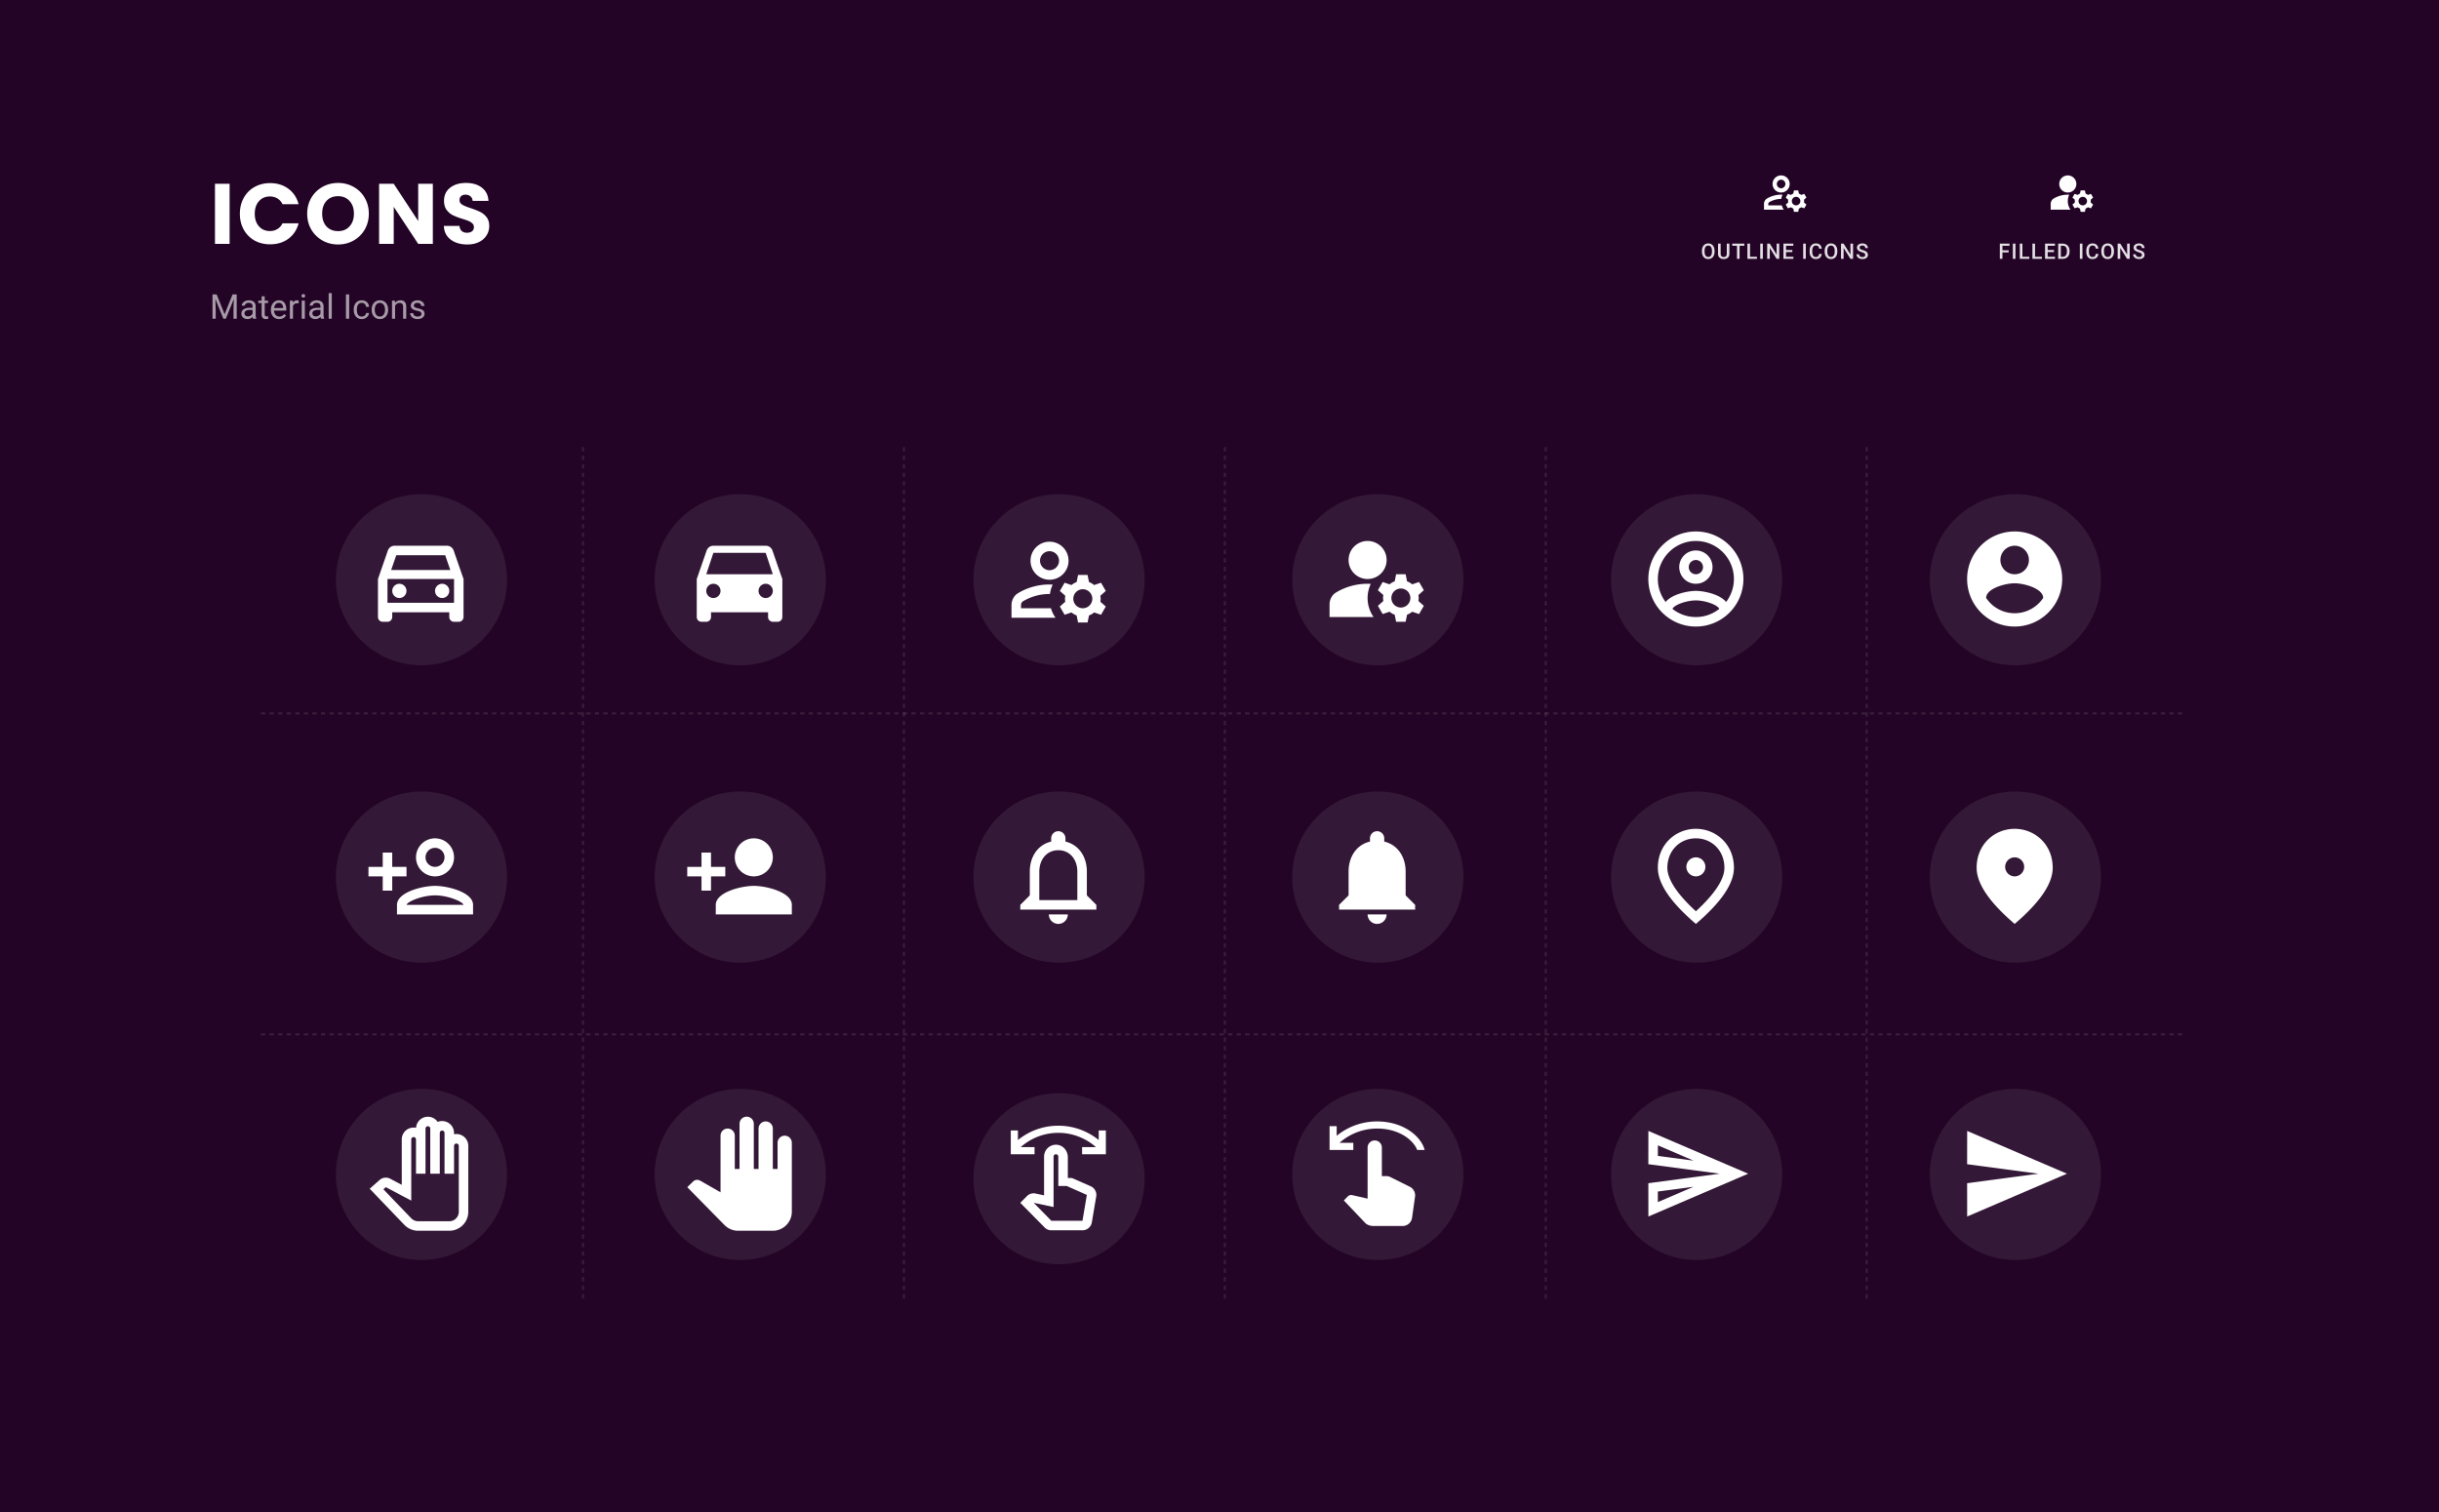 <?xml version="1.0" encoding="UTF-8"?>
<svg xmlns="http://www.w3.org/2000/svg" xmlns:xlink="http://www.w3.org/1999/xlink" xmlns:v="https://vecta.io/nano" width="1140" height="707" fill="none">
  <style><![CDATA[.B{fill-opacity:.08}.C{fill:#fff}.D{stroke-opacity:.1}]]></style>
  <path fill="#230426" d="M0 0h1140v707H0z"></path>
  <g stroke="#fff" stroke-dasharray="2 2" class="D">
    <path d="M122 333.5h900m-900 150h900"></path>
    <path d="M272.5 209v400m150-400v400m150-400v400m150-400v400m150-400v400"></path>
  </g>
  <g class="C">
    <path d="M107.32 85.92V114h-6.84V85.92h6.84zm4.797 14c0-2.773.6-5.24 1.8-7.4 1.2-2.187 2.867-3.88 5-5.08 2.16-1.227 4.6-1.84 7.32-1.84 3.333 0 6.187.88 8.56 2.64s3.96 4.16 4.76 7.2h-7.52c-.56-1.173-1.36-2.067-2.4-2.68-1.013-.613-2.173-.92-3.48-.92-2.107 0-3.813.733-5.12 2.2s-1.96 3.427-1.96 5.88.653 4.413 1.96 5.88 3.013 2.2 5.12 2.2c1.307 0 2.467-.307 3.48-.92 1.04-.613 1.84-1.507 2.4-2.68h7.52c-.8 3.04-2.387 5.44-4.76 7.2-2.373 1.733-5.227 2.6-8.56 2.6-2.72 0-5.16-.6-7.32-1.8a13.08 13.08 0 0 1-5-5.08c-1.2-2.16-1.8-4.627-1.8-7.4zm45.909 14.36c-2.64 0-5.067-.613-7.28-1.84a13.98 13.98 0 0 1-5.24-5.12c-1.28-2.213-1.92-4.693-1.92-7.44s.64-5.213 1.92-7.4a13.98 13.98 0 0 1 5.24-5.12c2.213-1.227 4.64-1.84 7.28-1.84s5.053.613 7.24 1.84c2.213 1.227 3.946 2.933 5.2 5.12 1.28 2.187 1.92 4.653 1.92 7.4s-.64 5.227-1.92 7.44c-1.28 2.187-3.014 3.893-5.2 5.12s-4.6 1.84-7.24 1.84zm0-6.24c2.24 0 4.026-.747 5.36-2.24 1.36-1.493 2.04-3.467 2.04-5.92 0-2.48-.68-4.453-2.04-5.92-1.334-1.493-3.12-2.24-5.36-2.24-2.267 0-4.08.733-5.44 2.2-1.334 1.467-2 3.453-2 5.96 0 2.48.666 4.467 2 5.96 1.36 1.467 3.173 2.2 5.44 2.2zm44.285 5.96h-6.84l-11.44-17.32V114h-6.84V85.92h6.84l11.44 17.4v-17.4h6.84V114zm16.118.28c-2.053 0-3.893-.333-5.52-1s-2.933-1.653-3.92-2.96c-.96-1.307-1.467-2.88-1.52-4.72h7.28c.107 1.04.467 1.84 1.08 2.4.613.533 1.413.8 2.4.8 1.013 0 1.813-.227 2.4-.68.587-.48.88-1.133.88-1.96 0-.693-.24-1.267-.72-1.72-.453-.453-1.027-.827-1.72-1.12-.667-.293-1.627-.627-2.88-1-1.813-.56-3.293-1.12-4.44-1.68s-2.133-1.387-2.96-2.48-1.24-2.52-1.24-4.28c0-2.613.947-4.653 2.84-6.12 1.893-1.493 4.36-2.24 7.4-2.24 3.093 0 5.587.747 7.48 2.24 1.893 1.467 2.907 3.52 3.04 6.16h-7.4c-.053-.907-.387-1.613-1-2.12-.613-.533-1.4-.8-2.36-.8-.827 0-1.493.227-2 .68-.507.427-.76 1.053-.76 1.88 0 .907.427 1.613 1.28 2.12s2.187 1.053 4 1.64c1.813.613 3.28 1.2 4.4 1.76 1.147.56 2.133 1.373 2.96 2.44s1.24 2.44 1.24 4.12c0 1.6-.413 3.053-1.24 4.36-.8 1.307-1.973 2.347-3.52 3.12s-3.373 1.16-5.48 1.16z"></path>
    <path d="M99.797 137.625h1.461l3.726 9.273 3.719-9.273h1.469L105.547 149h-1.141l-4.609-11.375zm-.477 0h1.289l.211 6.937V149h-1.5v-11.375zm10.032 0h1.289V149h-1.5v-4.438l.211-6.937zm8.703 9.93v-4.352c0-.333-.068-.622-.203-.867-.131-.25-.329-.443-.594-.578s-.594-.203-.985-.203c-.364 0-.684.062-.961.187-.27.125-.484.289-.64.492-.151.204-.227.422-.227.657H113c0-.302.078-.602.234-.899s.381-.565.672-.804c.297-.245.651-.438 1.063-.579s.88-.218 1.39-.218c.615 0 1.157.104 1.625.312a2.44 2.44 0 0 1 1.11.945c.271.417.406.941.406 1.571v3.937c0 .282.023.581.07.899.052.317.128.591.227.82V149h-1.508c-.073-.167-.13-.388-.172-.664-.041-.281-.062-.542-.062-.781zm.25-3.68l.015 1.016h-1.461c-.411 0-.778.033-1.101.101s-.594.159-.813.289-.385.295-.5.492-.172.42-.172.68c0 .266.06.508.18.727s.3.393.539.523c.245.125.544.188.899.188.442 0 .833-.094 1.171-.282s.607-.416.805-.687.313-.534.328-.789l.617.695c-.036.219-.135.461-.296.727a3.48 3.48 0 0 1-.649.765 3.49 3.49 0 0 1-.953.602 3.11 3.11 0 0 1-1.234.234c-.573 0-1.076-.112-1.508-.336-.427-.224-.761-.523-1-.898-.234-.38-.352-.805-.352-1.274 0-.453.089-.851.266-1.195a2.3 2.3 0 0 1 .766-.867c.333-.234.734-.412 1.203-.531a6.33 6.33 0 0 1 1.57-.18h1.68zm7.007-3.328v1.109h-4.57v-1.109h4.57zm-3.023-2.055h1.445v8.414c0 .287.045.503.133.649s.203.242.344.289.292.07.453.07a2.35 2.35 0 0 0 .375-.031l.305-.063.008 1.18c-.115.036-.266.07-.454.102a3.48 3.48 0 0 1-.664.054c-.354 0-.679-.07-.976-.211s-.534-.375-.711-.703c-.172-.333-.258-.781-.258-1.344v-8.406zm8.227 10.664c-.589 0-1.123-.099-1.602-.297-.474-.203-.883-.487-1.226-.851s-.599-.797-.782-1.297-.273-1.047-.273-1.641v-.328c0-.687.101-1.299.305-1.836s.479-1 .828-1.375a3.53 3.53 0 0 1 1.187-.851c.443-.193.901-.289 1.375-.289.604 0 1.125.104 1.563.312s.804.5 1.086.875.489.807.625 1.313a6.28 6.28 0 0 1 .203 1.64v.649h-6.313V144h4.867v-.109a3.59 3.59 0 0 0-.234-1.094 1.97 1.97 0 0 0-.625-.875c-.286-.229-.677-.344-1.172-.344a1.96 1.96 0 0 0-.906.211c-.276.135-.513.339-.711.609s-.352.602-.461.993-.164.841-.164 1.351v.328a3.83 3.83 0 0 0 .164 1.133c.115.349.279.656.492.922a2.36 2.36 0 0 0 .789.625c.313.151.667.227 1.063.227.51 0 .942-.105 1.297-.313s.664-.487.929-.836l.875.695a4.04 4.04 0 0 1-.695.789c-.281.25-.628.454-1.039.61s-.888.234-1.445.234zm6.422-7.281V149h-1.446v-8.453h1.406l.04 1.328zm2.64-1.375l-.008 1.344c-.119-.026-.234-.042-.343-.047a3.49 3.49 0 0 0-.36-.016c-.333 0-.627.052-.883.157a1.83 1.83 0 0 0-.648.437c-.177.187-.318.411-.422.672a3.21 3.21 0 0 0-.195.844l-.407.234c0-.51.05-.99.149-1.437s.263-.844.477-1.188a2.32 2.32 0 0 1 .812-.812c.333-.198.729-.297 1.188-.297.104 0 .223.013.359.039a1.08 1.08 0 0 1 .281.07zm2.906.047V149h-1.453v-8.453h1.453zm-1.562-2.242a.87.87 0 0 1 .211-.594c.146-.162.359-.242.64-.242s.487.08.633.242.227.359.227.594a.82.82 0 0 1-.227.578c-.146.156-.357.234-.633.234s-.494-.078-.64-.234a.85.85 0 0 1-.211-.578zm8.867 9.25v-4.352c0-.333-.068-.622-.203-.867-.13-.25-.328-.443-.594-.578s-.594-.203-.984-.203c-.365 0-.685.062-.961.187-.271.125-.485.289-.641.492a1.08 1.08 0 0 0-.226.657h-1.446c0-.302.078-.602.235-.899a2.61 2.61 0 0 1 .672-.804c.297-.245.651-.438 1.062-.579.417-.145.88-.218 1.391-.218.614 0 1.156.104 1.625.312.474.208.843.524 1.109.945s.406.941.406 1.571v3.937a6.16 6.16 0 0 0 .071.899 3.51 3.51 0 0 0 .226.82V149h-1.508c-.072-.167-.13-.388-.171-.664-.042-.281-.063-.542-.063-.781zm.25-3.68l.016 1.016h-1.461a5.38 5.38 0 0 0-1.102.101c-.323.063-.594.159-.812.289s-.386.295-.5.492-.172.42-.172.68c0 .266.06.508.18.727s.299.393.539.523.544.188.898.188c.443 0 .833-.094 1.172-.282s.607-.416.805-.687.312-.534.328-.789l.617.695c-.037.219-.136.461-.297.727s-.378.521-.648.765-.584.44-.954.602c-.364.156-.776.234-1.234.234-.573 0-1.075-.112-1.508-.336a2.58 2.58 0 0 1-1-.898 2.38 2.38 0 0 1-.351-1.274c0-.453.088-.851.265-1.195a2.31 2.31 0 0 1 .766-.867c.333-.234.734-.412 1.203-.531s.992-.18 1.57-.18h1.68zm5.039-6.875v12h-1.453v-12h1.453zm8.125.625V149h-1.508v-11.375h1.508zm5.906 10.344a2.17 2.17 0 0 0 .953-.211 1.97 1.97 0 0 0 .719-.578c.188-.25.295-.534.321-.852h1.375c-.026.5-.196.966-.508 1.399-.308.427-.711.773-1.211 1.039a3.52 3.52 0 0 1-1.649.39c-.635 0-1.19-.112-1.664-.336-.468-.224-.859-.531-1.172-.922a4.11 4.11 0 0 1-.695-1.343c-.151-.511-.226-1.05-.226-1.617v-.329c0-.567.075-1.104.226-1.609s.388-.961.695-1.352c.313-.39.704-.697 1.172-.921.474-.224 1.029-.336 1.664-.336.662 0 1.24.135 1.735.406a2.97 2.97 0 0 1 1.164 1.094c.286.458.443.979.469 1.562h-1.375c-.026-.349-.125-.664-.297-.945s-.396-.505-.688-.672c-.286-.172-.622-.258-1.008-.258-.442 0-.815.089-1.117.266-.297.172-.534.406-.711.703a3.28 3.28 0 0 0-.375.976c-.073.355-.109.717-.109 1.086v.329c0 .369.036.734.109 1.093a3.16 3.16 0 0 0 .367.977 2.06 2.06 0 0 0 .711.703c.302.172.677.258 1.125.258zm4.61-3.102v-.179a5.24 5.24 0 0 1 .265-1.696c.177-.526.433-.982.766-1.367a3.4 3.4 0 0 1 1.211-.906c.474-.219 1.005-.328 1.594-.328s1.127.109 1.601.328c.479.213.886.515 1.219.906.339.385.596.841.773 1.367s.266 1.086.266 1.696v.179c0 .61-.088 1.175-.266 1.695s-.434.977-.773 1.368c-.333.385-.737.687-1.211.906-.469.213-1 .32-1.594.32s-1.127-.107-1.601-.32c-.474-.219-.88-.521-1.219-.906a4.14 4.14 0 0 1-.766-1.368c-.177-.52-.265-1.085-.265-1.695zm1.445-.179v.179c0 .422.05.821.148 1.195s.248.698.446.985.456.513.758.68c.302.161.653.242 1.054.242s.742-.081 1.039-.242a2.19 2.19 0 0 0 .75-.68c.198-.287.347-.615.446-.985s.156-.773.156-1.195v-.179a4.34 4.34 0 0 0-.156-1.18c-.099-.375-.25-.706-.453-.992-.198-.292-.448-.521-.75-.688s-.646-.25-1.047-.25-.745.083-1.047.25-.547.396-.75.688a3.13 3.13 0 0 0-.446.992 4.59 4.59 0 0 0-.148 1.18zm9.508-2.336V149h-1.445v-8.453h1.367l.078 1.805zm-.344 2.101l-.601-.023c.005-.578.091-1.112.257-1.602a3.99 3.99 0 0 1 .704-1.289c.302-.365.661-.646 1.078-.844s.888-.304 1.398-.304a3.46 3.46 0 0 1 1.125.171 2.05 2.05 0 0 1 .852.532c.239.245.421.562.547.953.124.385.187.857.187 1.414V149h-1.453v-5.555c0-.442-.065-.797-.195-1.062-.131-.271-.321-.466-.571-.586s-.557-.188-.922-.188a2.14 2.14 0 0 0-.984.227 2.35 2.35 0 0 0-.758.625 3.16 3.16 0 0 0-.492.914 3.33 3.33 0 0 0-.172 1.078zm12.664 2.305a1.22 1.22 0 0 0-.14-.578c-.089-.183-.274-.347-.555-.492-.276-.152-.693-.282-1.25-.391-.469-.099-.893-.216-1.274-.352-.375-.135-.695-.299-.961-.492a2.07 2.07 0 0 1-.601-.68c-.141-.26-.211-.565-.211-.914 0-.333.073-.648.219-.945a2.53 2.53 0 0 1 .633-.789c.276-.229.606-.409.992-.539s.815-.195 1.289-.195c.677 0 1.255.119 1.734.359s.847.56 1.102.961c.255.396.383.836.383 1.32h-1.446c0-.234-.07-.461-.211-.679-.135-.224-.336-.409-.601-.555s-.581-.219-.961-.219c-.401 0-.727.063-.977.188-.245.119-.424.273-.539.461a1.16 1.16 0 0 0-.164.593c0 .157.026.297.078.422a.94.94 0 0 0 .297.336c.141.099.339.193.594.281a9.18 9.18 0 0 0 .976.266c.693.156 1.263.344 1.711.563s.782.486 1 .804.329.703.329 1.156a2.21 2.21 0 0 1-.235 1.016 2.25 2.25 0 0 1-.664.797 3.29 3.29 0 0 1-1.031.516c-.396.119-.841.179-1.336.179-.745 0-1.375-.133-1.891-.398s-.906-.61-1.172-1.031-.398-.868-.398-1.336h1.453c.021.395.135.711.344.945a1.75 1.75 0 0 0 .765.492 3.02 3.02 0 0 0 .899.141c.396 0 .726-.052.992-.157.271-.104.477-.247.617-.429s.211-.391.211-.625z" fill-opacity=".6"></path>
    <circle cx="197" cy="271" r="40" class="B"></circle>
    <circle cx="346" cy="271" r="40" class="B"></circle>
    <circle cx="495" cy="271" r="40" class="B"></circle>
    <path d="M477.224 284.333v-1.444c0-.756.355-1.467.911-1.8a24.19 24.19 0 0 1 12.422-3.422c.067 0 .111 0 .178.022.222-1.556.667-3.045 1.311-4.4l-1.489-.067a28.61 28.61 0 0 0-14.689 4.045c-1.955 1.155-3.089 3.333-3.089 5.622v5.889h20.578c-.933-1.334-1.667-2.845-2.155-4.445h-13.978zM490.557 271a8.89 8.89 0 0 0 8.889-8.889 8.89 8.89 0 0 0-8.889-8.889 8.89 8.89 0 0 0-8.889 8.889 8.89 8.89 0 0 0 8.889 8.889zm0-13.333a4.46 4.46 0 0 1 4.444 4.444 4.46 4.46 0 0 1-4.444 4.444 4.46 4.46 0 0 1-4.445-4.444 4.46 4.46 0 0 1 4.445-4.444zm23.889 22.222c0-.489-.067-.933-.134-1.4l2.534-2.245-2.223-3.844-3.222 1.089c-.711-.6-1.511-1.067-2.4-1.4l-.667-3.311h-4.444l-.667 3.311c-.889.333-1.689.8-2.4 1.4l-3.222-1.089-2.222 3.844 2.533 2.245c-.066.467-.133.911-.133 1.4s.067.933.133 1.4l-2.533 2.244 2.222 3.845 3.222-1.089c.711.6 1.511 1.067 2.4 1.4l.667 3.311h4.444l.667-3.311c.889-.333 1.689-.8 2.4-1.4l3.222 1.089 2.223-3.845-2.534-2.244c.067-.467.134-.911.134-1.4zm-8.334 4.444a4.46 4.46 0 0 1-4.444-4.444 4.46 4.46 0 0 1 4.444-4.445 4.46 4.46 0 0 1 4.445 4.445 4.46 4.46 0 0 1-4.445 4.444z"></path>
    <circle cx="644" cy="271" r="40" class="B"></circle>
    <circle cx="793" cy="271" r="40" class="B"></circle>
    <circle cx="942" cy="271" r="40" class="B"></circle>
    <circle cx="197" cy="410" r="40" class="B"></circle>
    <circle cx="346" cy="410" r="40" class="B"></circle>
    <circle cx="495" cy="410" r="40" class="B"></circle>
    <circle cx="644" cy="410" r="40" class="B"></circle>
    <circle cx="793" cy="410" r="40" class="B"></circle>
    <circle cx="942" cy="410" r="40" class="B"></circle>
    <circle cx="197" cy="549" r="40" class="B"></circle>
    <circle cx="346" cy="549" r="40" class="B"></circle>
    <circle cx="495" cy="551" r="40" class="B"></circle>
    <circle cx="644" cy="549" r="40" class="B"></circle>
    <circle cx="793" cy="549" r="40" class="B"></circle>
    <circle cx="942" cy="549" r="40" class="B"></circle>
    <path d="M826.5 96v-.65c0-.34.16-.66.41-.81A10.89 10.89 0 0 1 832.5 93a.22.22 0 0 1 .08.01c.1-.7.3-1.37.59-1.98l-.67-.03c-2.42 0-4.68.67-6.61 1.82-.88.52-1.39 1.5-1.39 2.53V98h9.26c-.42-.6-.75-1.28-.97-2h-6.29zm6-6a4 4 0 1 0 0-8 4 4 0 1 0 0 8zm0-6c1.1 0 2 .9 2 2s-.9 2-2 2-2-.9-2-2 .9-2 2-2z"></path>
    <use xlink:href="#C"></use>
    <path d="M801.392 117.25v.391c0 .537-.07 1.019-.21 1.445s-.341.789-.601 1.089-.566.529-.928.688-.761.235-1.201.235-.835-.078-1.196-.235a2.69 2.69 0 0 1-.933-.688 3.21 3.21 0 0 1-.615-1.089c-.143-.426-.215-.908-.215-1.445v-.391c0-.537.072-1.017.215-1.44s.345-.79.605-1.089a2.61 2.61 0 0 1 .933-.689c.361-.159.76-.239 1.196-.239s.84.08 1.202.239.672.386.932.689.461.662.601 1.089.215.903.215 1.44zm-1.226.391v-.401c0-.397-.039-.747-.117-1.05s-.187-.561-.337-.766-.327-.365-.542-.469a1.61 1.61 0 0 0-.728-.161c-.27 0-.511.054-.722.161a1.44 1.44 0 0 0-.542.469 2.26 2.26 0 0 0-.337.766c-.078.303-.117.653-.117 1.05v.401c0 .397.039.748.117 1.054s.192.565.342.777.335.366.546.473a1.62 1.62 0 0 0 .723.157 1.63 1.63 0 0 0 .728-.157c.211-.107.39-.265.537-.473a2.34 2.34 0 0 0 .332-.777c.078-.306.117-.657.117-1.054zm6.94-3.75h1.221v4.751c0 .54-.117.992-.351 1.357a2.21 2.21 0 0 1-.957.825c-.401.183-.848.274-1.343.274-.511 0-.967-.091-1.367-.274s-.717-.46-.948-.825-.341-.817-.341-1.357v-4.751h1.22v4.751c0 .341.059.623.176.844a1.1 1.1 0 0 0 .498.484c.215.104.469.156.762.156s.545-.052.757-.156a1.11 1.11 0 0 0 .498-.484c.117-.221.175-.503.175-.844v-4.751zm5.979 0V121h-1.216v-7.109h1.216zm2.231 0v.976h-5.659v-.976h5.659zm5.891 6.137V121h-3.569v-.972h3.569zm-3.228-6.137V121h-1.225v-7.109h1.225zm5.984 0V121h-1.226v-7.109h1.226zm7.663 0V121H830.4l-3.188-5.093V121h-1.226v-7.109h1.226l3.198 5.102v-5.102h1.216zm6.613 6.137V121h-3.774v-.972h3.774zm-3.427-6.137V121h-1.226v-7.109h1.226zm2.934 2.968v.957h-3.281v-.957h3.281zm.469-2.968v.976h-3.75v-.976h3.75zm5.824 0V121h-1.226v-7.109h1.226zm6.223 4.795h1.22c-.039.465-.169.88-.39 1.245s-.532.646-.933.854-.887.313-1.46.313c-.439 0-.835-.078-1.186-.235s-.653-.384-.904-.674a3.07 3.07 0 0 1-.576-1.059c-.13-.414-.195-.876-.195-1.387v-.591c0-.511.067-.973.2-1.386s.332-.767.586-1.06.558-.522.913-.679.76-.234 1.206-.234c.567 0 1.045.104 1.436.312s.693.497.908.865.351.789.4 1.264h-1.22a2.28 2.28 0 0 0-.215-.786 1.11 1.11 0 0 0-.479-.498c-.211-.117-.488-.176-.83-.176-.28 0-.524.052-.732.157s-.383.257-.523.459-.245.45-.317.747-.103.628-.103 1.006v.6c0 .358.031.684.093.977s.163.538.293.747a1.42 1.42 0 0 0 .508.483c.205.114.451.171.737.171.349 0 .63-.055.845-.166s.382-.272.493-.483.189-.477.225-.786zm8.503-1.436v.391c0 .537-.07 1.019-.21 1.445a3.12 3.12 0 0 1-.601 1.089c-.257.299-.566.529-.928.688s-.761.235-1.201.235-.835-.078-1.196-.235a2.69 2.69 0 0 1-.933-.688c-.263-.3-.468-.663-.615-1.089s-.215-.908-.215-1.445v-.391c0-.537.072-1.017.215-1.44s.345-.79.606-1.089.574-.533.932-.689.76-.239 1.196-.239.84.08 1.202.239.672.386.932.689.461.662.601 1.089.215.903.215 1.44zm-1.226.391v-.401c0-.397-.039-.747-.117-1.05s-.187-.561-.337-.766-.327-.365-.542-.469a1.61 1.61 0 0 0-.728-.161c-.27 0-.511.054-.722.161a1.45 1.45 0 0 0-.542.469 2.26 2.26 0 0 0-.337.766c-.078.303-.117.653-.117 1.05v.401c0 .397.039.748.117 1.054s.192.565.342.777.335.366.547.473.452.157.722.157a1.63 1.63 0 0 0 .728-.157c.211-.107.39-.265.537-.473a2.34 2.34 0 0 0 .332-.777c.078-.306.117-.657.117-1.054zm8.591-3.75V121h-1.226l-3.188-5.093V121h-1.226v-7.109h1.226l3.198 5.102v-5.102h1.216zm5.7 5.278c0-.147-.023-.277-.068-.391s-.119-.218-.23-.312-.267-.186-.469-.274a6.15 6.15 0 0 0-.761-.278c-.339-.104-.651-.22-.938-.347s-.53-.28-.742-.449a1.9 1.9 0 0 1-.493-.591c-.117-.224-.176-.483-.176-.776s.06-.553.181-.791.298-.443.522-.615.497-.311.806-.406.651-.146 1.025-.146c.528 0 .982.098 1.363.293s.678.457.883.786a1.99 1.99 0 0 1 .313 1.089h-1.216a1.24 1.24 0 0 0-.151-.62 1.03 1.03 0 0 0-.45-.43c-.198-.104-.45-.156-.756-.156-.29 0-.531.044-.723.132s-.335.206-.43.356-.141.319-.141.508c0 .133.031.256.092.366s.157.209.284.303.286.177.478.259.418.159.679.234c.394.117.737.247 1.03.391s.537.299.733.478.341.383.439.611.147.48.147.766c0 .3-.061.57-.181.811s-.293.441-.518.61-.488.295-.8.386-.655.132-1.036.132c-.341 0-.678-.046-1.01-.137a2.99 2.99 0 0 1-.899-.415 2.14 2.14 0 0 1-.644-.703c-.16-.283-.24-.614-.24-.991h1.226c0 .231.039.428.117.59s.194.297.337.401a1.49 1.49 0 0 0 .498.224 2.48 2.48 0 0 0 .615.074c.287 0 .526-.041.718-.122s.342-.196.44-.342a.9.9 0 0 0 .146-.508z" fill-opacity=".87"></path>
    <path d="M966.5 90a4 4 0 1 0 0-8 4 4 0 1 0 0 8zm.67 1.02l-.67-.02c-2.42 0-4.68.67-6.61 1.82-.88.52-1.39 1.5-1.39 2.53V98h9.26c-.79-1.13-1.26-2.51-1.26-4 0-1.07.25-2.07.67-2.98z"></path>
    <use xlink:href="#C" x="134"></use>
    <path d="M935.948 113.891V121h-1.225v-7.109h1.225zm2.901 3.11v.972h-3.213v-.972h3.213zm.405-3.11v.976h-3.618v-.976h3.618zm2.785 0V121h-1.226v-7.109h1.226zm6.477 6.137V121h-3.57v-.972h3.57zm-3.228-6.137V121h-1.226v-7.109h1.226zm9.128 6.137V121h-3.569v-.972h3.569zm-3.228-6.137V121h-1.225v-7.109h1.225zm9.329 6.137V121h-3.775v-.972h3.775zm-3.428-6.137V121h-1.226v-7.109h1.226zm2.934 2.968v.957h-3.281v-.957h3.281zm.469-2.968v.976h-3.75v-.976h3.75zm3.591 7.109h-1.519l.01-.972h1.509c.439 0 .807-.096 1.104-.288s.524-.467.673-.825.23-.784.23-1.279v-.386c0-.384-.044-.724-.132-1.021s-.212-.545-.381-.747a1.61 1.61 0 0 0-.615-.459 2.09 2.09 0 0 0-.835-.156h-1.592v-.976h1.592c.472 0 .903.079 1.294.239a2.83 2.83 0 0 1 1.011.679 3.02 3.02 0 0 1 .659 1.064c.153.413.229.876.229 1.387v.376c0 .511-.076.973-.229 1.386s-.373.769-.659 1.065a2.97 2.97 0 0 1-1.026.679c-.394.156-.835.234-1.323.234zm-.84-7.109V121h-1.225v-7.109h1.225zm10.107 0V121h-1.226v-7.109h1.226zm6.222 4.795h1.221c-.039.465-.169.88-.391 1.245s-.532.646-.932.854-.887.313-1.46.313c-.44 0-.835-.078-1.187-.235a2.6 2.6 0 0 1-.903-.674c-.251-.293-.443-.646-.576-1.059s-.196-.876-.196-1.387v-.591c0-.511.067-.973.201-1.386a3.05 3.05 0 0 1 .586-1.06c.253-.296.558-.522.913-.679s.76-.234 1.206-.234c.566 0 1.045.104 1.435.312s.694.497.908.865a3.05 3.05 0 0 1 .401 1.264h-1.221c-.032-.306-.104-.568-.215-.786s-.267-.384-.478-.498-.488-.176-.83-.176c-.28 0-.524.052-.733.157a1.38 1.38 0 0 0-.522.459c-.14.201-.246.45-.318.747a4.47 4.47 0 0 0-.102 1.006v.6c0 .358.031.684.093.977a2.38 2.38 0 0 0 .293.747 1.41 1.41 0 0 0 .507.483c.206.114.451.171.738.171.348 0 .63-.055.844-.166a1.11 1.11 0 0 0 .494-.483 2.22 2.22 0 0 0 .224-.786zm8.503-1.436v.391c0 .537-.07 1.019-.21 1.445s-.34.789-.6 1.089a2.59 2.59 0 0 1-.928.688c-.361.157-.762.235-1.201.235s-.835-.078-1.197-.235-.668-.389-.932-.688-.469-.663-.615-1.089-.215-.908-.215-1.445v-.391c0-.537.071-1.017.215-1.44s.345-.79.605-1.089a2.61 2.61 0 0 1 .933-.689c.361-.159.76-.239 1.196-.239a2.95 2.95 0 0 1 1.201.239c.361.156.672.386.933.689s.46.662.6 1.089.215.903.215 1.44zm-1.225.391v-.401c0-.397-.039-.747-.118-1.05-.074-.306-.187-.561-.336-.766s-.328-.365-.542-.469-.458-.161-.728-.161-.511.054-.723.161-.392.26-.542.469a2.3 2.3 0 0 0-.337.766c-.078.303-.117.653-.117 1.05v.401c0 .397.039.748.117 1.054s.192.565.342.777.335.366.547.473a1.62 1.62 0 0 0 .723.157c.273 0 .516-.053.727-.157a1.45 1.45 0 0 0 .537-.473 2.3 2.3 0 0 0 .332-.777c.079-.306.118-.657.118-1.054zm8.59-3.75V121h-1.225l-3.189-5.093V121h-1.225v-7.109h1.225l3.199 5.102v-5.102h1.215zm5.7 5.278c0-.147-.02-.277-.07-.391-.04-.114-.12-.218-.23-.312s-.26-.186-.47-.274c-.19-.091-.448-.184-.758-.278-.338-.104-.651-.22-.937-.347s-.531-.28-.742-.449-.376-.369-.494-.591-.175-.483-.175-.776a1.73 1.73 0 0 1 .18-.791c.124-.238.298-.443.523-.615a2.51 2.51 0 0 1 .805-.406c.31-.097.652-.146 1.026-.146.532 0 .982.098 1.362.293s.68.457.88.786c.21.329.32.692.32 1.089h-1.22a1.25 1.25 0 0 0-.15-.62c-.1-.182-.25-.326-.45-.43s-.45-.156-.757-.156c-.29 0-.53.044-.722.132s-.336.206-.43.356a.93.93 0 0 0-.142.508c0 .133.031.256.093.366a1.01 1.01 0 0 0 .283.303 2.54 2.54 0 0 0 .479.259c.192.081.418.159.676.234a6.28 6.28 0 0 1 1.03.391 2.98 2.98 0 0 1 .74.478c.19.179.34.383.43.611.1.224.15.48.15.766 0 .3-.06.57-.18.811a1.7 1.7 0 0 1-.52.61c-.22.166-.49.295-.8.386s-.65.132-1.033.132a3.81 3.81 0 0 1-1.011-.137c-.329-.091-.628-.23-.898-.415s-.485-.423-.645-.703-.239-.614-.239-.991h1.226c0 .231.039.428.117.59s.193.297.337.401a1.49 1.49 0 0 0 .498.224 2.48 2.48 0 0 0 .615.074c.283 0 .523-.041.713-.122.2-.082.35-.196.44-.342a.88.88 0 0 0 .15-.508z" fill-opacity=".87"></path>
    <path d="M212.042 257.355c-.445-1.311-1.689-2.245-3.156-2.245h-24.443c-1.466 0-2.688.934-3.155 2.245l-4.622 13.31v17.777a2.23 2.23 0 0 0 2.222 2.222h2.222a2.23 2.23 0 0 0 2.222-2.222v-2.222h26.665v2.222a2.23 2.23 0 0 0 2.222 2.222h2.222a2.23 2.23 0 0 0 2.223-2.222v-17.777l-4.622-13.31zm-26.821 2.2h22.865l2.4 6.91h-27.665l2.4-6.91zm26.998 22.22H181.11v-11.11h31.109v11.11z"></path>
    <use xlink:href="#D"></use>
    <use xlink:href="#D" x="20"></use>
    <path d="M361.042 257.355c-.445-1.311-1.689-2.245-3.156-2.245h-24.443c-1.466 0-2.688.934-3.155 2.245l-4.622 13.31v17.777a2.23 2.23 0 0 0 2.222 2.222h2.222a2.23 2.23 0 0 0 2.222-2.222v-2.222h26.665v2.222a2.23 2.23 0 0 0 2.222 2.222h2.222a2.23 2.23 0 0 0 2.223-2.222v-17.777l-4.622-13.31zm-27.599 22.198a3.333 3.333 0 1 1 0-6.666 3.333 3.333 0 1 1 0 6.666zm24.443 0a3.333 3.333 0 1 1 0-6.666 3.333 3.333 0 1 1 0 6.666zm-27.776-11.11l3.333-10h24.443l3.333 10H330.11zm309.11 2.222a8.89 8.89 0 0 0 8.889-8.888 8.89 8.89 0 0 0-8.889-8.889 8.89 8.89 0 0 0-8.888 8.889 8.89 8.89 0 0 0 8.888 8.888zm1.489 2.266l-1.489-.044c-5.377 0-10.399 1.489-14.688 4.044-1.955 1.155-3.089 3.333-3.089 5.622v5.888h20.577c-1.756-2.511-2.8-5.577-2.8-8.888 0-2.378.556-4.6 1.489-6.622zm22.397 6.622c0-.489-.066-.933-.133-1.4l2.533-2.244-2.222-3.844-3.222 1.089c-.711-.6-1.511-1.067-2.4-1.4l-.666-3.311h-4.444l-.667 3.311c-.889.333-1.689.8-2.4 1.4l-3.222-1.089-2.222 3.844 2.533 2.244c-.066.467-.133.911-.133 1.4s.067.934.133 1.4l-2.533 2.245 2.222 3.844 3.222-1.089c.711.6 1.511 1.066 2.4 1.4l.667 3.311h4.444l.666-3.311c.889-.334 1.689-.8 2.4-1.4l3.222 1.089 2.222-3.844-2.533-2.245c.067-.466.133-.911.133-1.4zm-8.332 4.444a4.46 4.46 0 0 1-4.444-4.444 4.46 4.46 0 0 1 4.444-4.444 4.46 4.46 0 0 1 4.444 4.444 4.46 4.46 0 0 1-4.444 4.444zm137.89-35.553c-12.266 0-22.221 9.955-22.221 22.221s9.955 22.221 22.221 22.221 22.221-9.955 22.221-22.221-9.955-22.221-22.221-22.221zm-10.955 36.176c.956-2 6.778-3.955 10.955-3.955s10.022 1.955 10.955 3.955c-3.022 2.4-6.822 3.822-10.955 3.822s-7.933-1.422-10.955-3.822zm25.088-3.222c-3.178-3.867-10.889-5.178-14.133-5.178s-10.955 1.311-14.132 5.178c-2.267-2.978-3.644-6.689-3.644-10.733 0-9.799 7.977-17.776 17.776-17.776s17.777 7.977 17.777 17.776c0 4.044-1.378 7.755-3.644 10.733zm-14.133-24.065c-4.311 0-7.777 3.466-7.777 7.777s3.466 7.777 7.777 7.777 7.777-3.466 7.777-7.777-3.466-7.777-7.777-7.777zm0 11.11a3.333 3.333 0 1 1 0-6.666 3.333 3.333 0 1 1 0 6.666zm149-19.999c-12.266 0-22.221 9.955-22.221 22.221s9.955 22.221 22.221 22.221 22.221-9.955 22.221-22.221-9.955-22.221-22.221-22.221zm0 6.667c3.689 0 6.666 2.977 6.666 6.666a6.666 6.666 0 1 1-13.332 0 6.66 6.66 0 0 1 6.666-6.666zm0 31.553c-5.555 0-10.466-2.844-13.332-7.155.066-4.422 8.888-6.844 13.332-6.844 4.422 0 13.266 2.422 13.333 6.844-2.867 4.311-7.778 7.155-13.333 7.155zM203.332 409.665a8.89 8.89 0 0 0 8.888-8.888 8.89 8.89 0 0 0-8.888-8.889 8.89 8.89 0 0 0-8.889 8.889 8.89 8.89 0 0 0 8.889 8.888zm0-13.333a4.46 4.46 0 0 1 4.444 4.445 4.46 4.46 0 0 1-4.444 4.444 4.46 4.46 0 0 1-4.444-4.444 4.46 4.46 0 0 1 4.444-4.445zm0 17.777c-5.933 0-17.777 2.978-17.777 8.888v4.445h35.553v-4.445c0-5.91-11.843-8.888-17.776-8.888zm-13.333 8.888c.489-1.6 7.355-4.444 13.333-4.444 5.999 0 12.888 2.867 13.332 4.444h-26.665zm-6.666-6.666v-6.666h6.666v-4.444h-6.666v-6.667h-4.444v6.667h-6.666v4.444h6.666v6.666h4.444zm168.999-6.666a8.89 8.89 0 0 0 8.888-8.888 8.89 8.89 0 0 0-8.888-8.889 8.89 8.89 0 0 0-8.889 8.889 8.89 8.89 0 0 0 8.889 8.888zm-19.999-4.444v-6.667h-4.444v6.667h-6.666v4.444h6.666v6.666h4.444v-6.666h6.666v-4.444h-6.666zm19.999 8.888c-5.933 0-17.777 2.978-17.777 8.888v4.445h35.553v-4.445c0-5.91-11.843-8.888-17.776-8.888zm142.333 17.777a4.46 4.46 0 0 0 4.445-4.444h-8.889a4.46 4.46 0 0 0 4.444 4.444zm13.333-13.333v-11.11c0-6.822-3.622-12.533-10-14.044v-1.511a3.333 3.333 0 1 0-6.666 0v1.511c-6.355 1.511-9.999 7.2-9.999 14.044v11.11l-4.444 4.444v2.223h35.553v-2.223l-4.444-4.444zm-4.444 2.222h-17.777v-13.332c0-5.511 3.355-9.999 8.888-9.999s8.889 4.488 8.889 9.999v13.332zm140.111 11.111a4.46 4.46 0 0 0 4.445-4.444h-8.889c0 2.444 1.978 4.444 4.444 4.444zm13.333-13.333v-11.11c0-6.822-3.644-12.533-10-14.044v-1.511a3.333 3.333 0 1 0-6.666 0v1.511c-6.377 1.511-9.999 7.2-9.999 14.044v11.11l-4.444 4.444v2.223h35.553v-2.223l-4.444-4.444zm135.667-8.888a4.46 4.46 0 0 1-4.444-4.444 4.46 4.46 0 0 1 4.444-4.444 4.46 4.46 0 0 1 4.445 4.444 4.46 4.46 0 0 1-4.445 4.444zm13.333-4c0-8.066-5.889-13.776-13.333-13.776s-13.332 5.71-13.332 13.776c0 5.2 4.333 12.089 13.332 20.31 9-8.221 13.333-15.11 13.333-20.31zm-13.333-18.221c9.333 0 17.777 7.155 17.777 18.221 0 7.378-5.933 16.111-17.777 26.221-11.843-10.11-17.776-18.843-17.776-26.221 0-11.066 8.444-18.221 17.776-18.221zm149 0c-9.332 0-17.776 7.155-17.776 18.221 0 7.378 5.933 16.111 17.776 26.221 11.844-10.11 17.777-18.843 17.777-26.221 0-11.066-8.444-18.221-17.777-18.221zm0 22.221a4.46 4.46 0 0 1-4.444-4.444 4.46 4.46 0 0 1 4.444-4.444 4.46 4.46 0 0 1 4.445 4.444 4.46 4.46 0 0 1-4.445 4.444z"></path>
  </g>
  <g clip-path="url(#A)" class="C">
    <path d="M209.998 575.33h-14.554c-2.4 0-4.755-1-6.422-2.733l-16.221-16.91 4.599-4.066c1.378-1.223 3.4-1.467 5.022-.6l5.356 2.844v-21.221a5.56 5.56 0 0 1 5.555-5.555 6.49 6.49 0 0 1 1.133.111 5.56 5.56 0 0 1 5.533-5.178c1.911 0 3.578.956 4.578 2.423.644-.267 1.355-.4 2.088-.4a5.56 5.56 0 0 1 5.556 5.555v.622a6.04 6.04 0 0 1 1.111-.111 5.56 5.56 0 0 1 5.555 5.555v30.776a8.89 8.89 0 0 1-8.889 8.888zM179.2 555.954l13.022 13.554c.844.867 2 1.378 3.2 1.378h14.576a4.46 4.46 0 0 0 4.445-4.444v-30.776a1.1 1.1 0 1 0-2.222 0v12.999h-4.445V529.6a1.1 1.1 0 1 0-2.222 0v19.065h-4.444v-21.087a1.1 1.1 0 1 0-2.222 0v21.087h-4.444v-16.021a1.1 1.1 0 0 0-1.111-1.111c-.622 0-1.111.511-1.111 1.111v28.598l-11.888-6.288-1.134 1z"></path>
  </g>
  <g clip-path="url(#B)" class="C">
    <path d="M370.108 534.221v32.221c0 4.888-3.999 8.888-8.888 8.888h-16.221c-2.4 0-4.666-.955-6.333-2.644l-17.443-17.733 2.888-2.777c.489-.422 1.089-.645 1.756-.645.489 0 .933.134 1.333.356.089.022 9.577 5.466 9.577 5.466v-26.465a3.33 3.33 0 1 1 6.666 0v15.555h2.223v-21.11a3.33 3.33 0 1 1 6.666 0v21.11h2.222v-18.888a3.33 3.33 0 1 1 6.666 0v18.888h2.222v-12.222a3.33 3.33 0 1 1 6.666 0z"></path>
  </g>
  <path d="M513.552 528.444v4.489a29.8 29.8 0 0 0-18.888-6.711c-7.155 0-13.732 2.511-18.888 6.711v-4.489h-3.333v7.778 3.333h3.333 7.778v-3.333h-6.466c4.688-4.134 10.843-6.667 17.576-6.667s12.866 2.533 17.577 6.667h-6.466v3.333h7.777 3.333v-3.333-7.778h-3.333zm-3.578 26.154l-8.444-3.711a2.35 2.35 0 0 0-.978-.222h-1.444v-9.71c0-2.933-2.134-5.556-5.045-5.822-3.288-.289-6.066 2.311-6.066 5.533v18.11l-4.155-.889c-.422-.067-2.267-.333-3.844 1.244l-3.111 3.133 11.377 11.533a4.37 4.37 0 0 0 3.133 1.311h14.555c2.177 0 4.022-1.555 4.377-3.711l2.044-12.088c.334-1.911-.644-3.822-2.399-4.711zm-1.978 3.978l-2.044 12.088h-14.555l-8.222-8.4 9.266 1.978v-23.576a1.111 1.111 0 1 1 2.222 0v13.732h3.911l9.422 4.178zm153.4.8l-1.399 9.91a4.45 4.45 0 0 1-4.4 3.822h-13.688c-1.178 0-2.867-.467-3.689-1.311l-10.11-10.644 1.844-1.866c.533-.534 1.289-.778 2.044-.623l7.222 1.645v-23.865a3.333 3.333 0 1 1 6.666 0v13.332h2.022c.689 0 1.378.156 1.978.467l9.088 4.533c1.711.866 2.689 2.711 2.422 4.6zm-17.732-31.821c10.533 0 17.044 5.6 18.732 10h3.489c-1.622-6.4-10.022-13.333-22.221-13.333-7.155 0-13.732 2.511-18.888 6.711v-4.489h-3.333v11.111h11.111v-3.333h-6.466c4.71-4.134 10.843-6.667 17.576-6.667zm131.246 7.844l16.688 7.155-16.71-2.222.022-4.933zm16.665 19.376l-16.687 7.156v-4.933l16.687-2.223zm-21.109-26.109l-.023 15.555 33.332 4.444-33.332 4.444.023 15.555 46.641-19.999-46.641-19.999zm149 39.998l46.641-19.999-46.641-19.999-.023 15.555 33.332 4.444-33.332 4.444.023 15.555z" class="C"></path>
  <defs>
    <clipPath id="A">
      <path transform="translate(170 522)" d="M0 0h53.33v53.33H0z" class="C"></path>
    </clipPath>
    <clipPath id="B">
      <path transform="translate(319 522)" d="M0 0h53.33v53.33H0z" class="C"></path>
    </clipPath>
    <path id="C" d="M843.25 94c0-.22-.03-.42-.06-.63l1.14-1.01-1-1.73-1.45.49c-.32-.27-.68-.48-1.08-.63l-.3-1.49h-2l-.3 1.49c-.4.15-.76.36-1.08.63l-1.45-.49-1 1.73 1.14 1.01c-.03.21-.06.41-.06.63s.03.42.06.63l-1.14 1.01 1 1.73 1.45-.49c.32.27.68.48 1.08.63l.3 1.49h2l.3-1.49c.4-.15.76-.36 1.08-.63l1.45.49 1-1.73-1.14-1.01c.03-.21.06-.41.06-.63zm-3.75 2c-1.1 0-2-.9-2-2s.9-2 2-2 2 .9 2 2-.9 2-2 2z"></path>
    <path id="D" d="M186.665 279.553c1.841 0 3.333-1.492 3.333-3.333s-1.492-3.333-3.333-3.333-3.333 1.492-3.333 3.333 1.492 3.333 3.333 3.333z"></path>
  </defs>
</svg>
